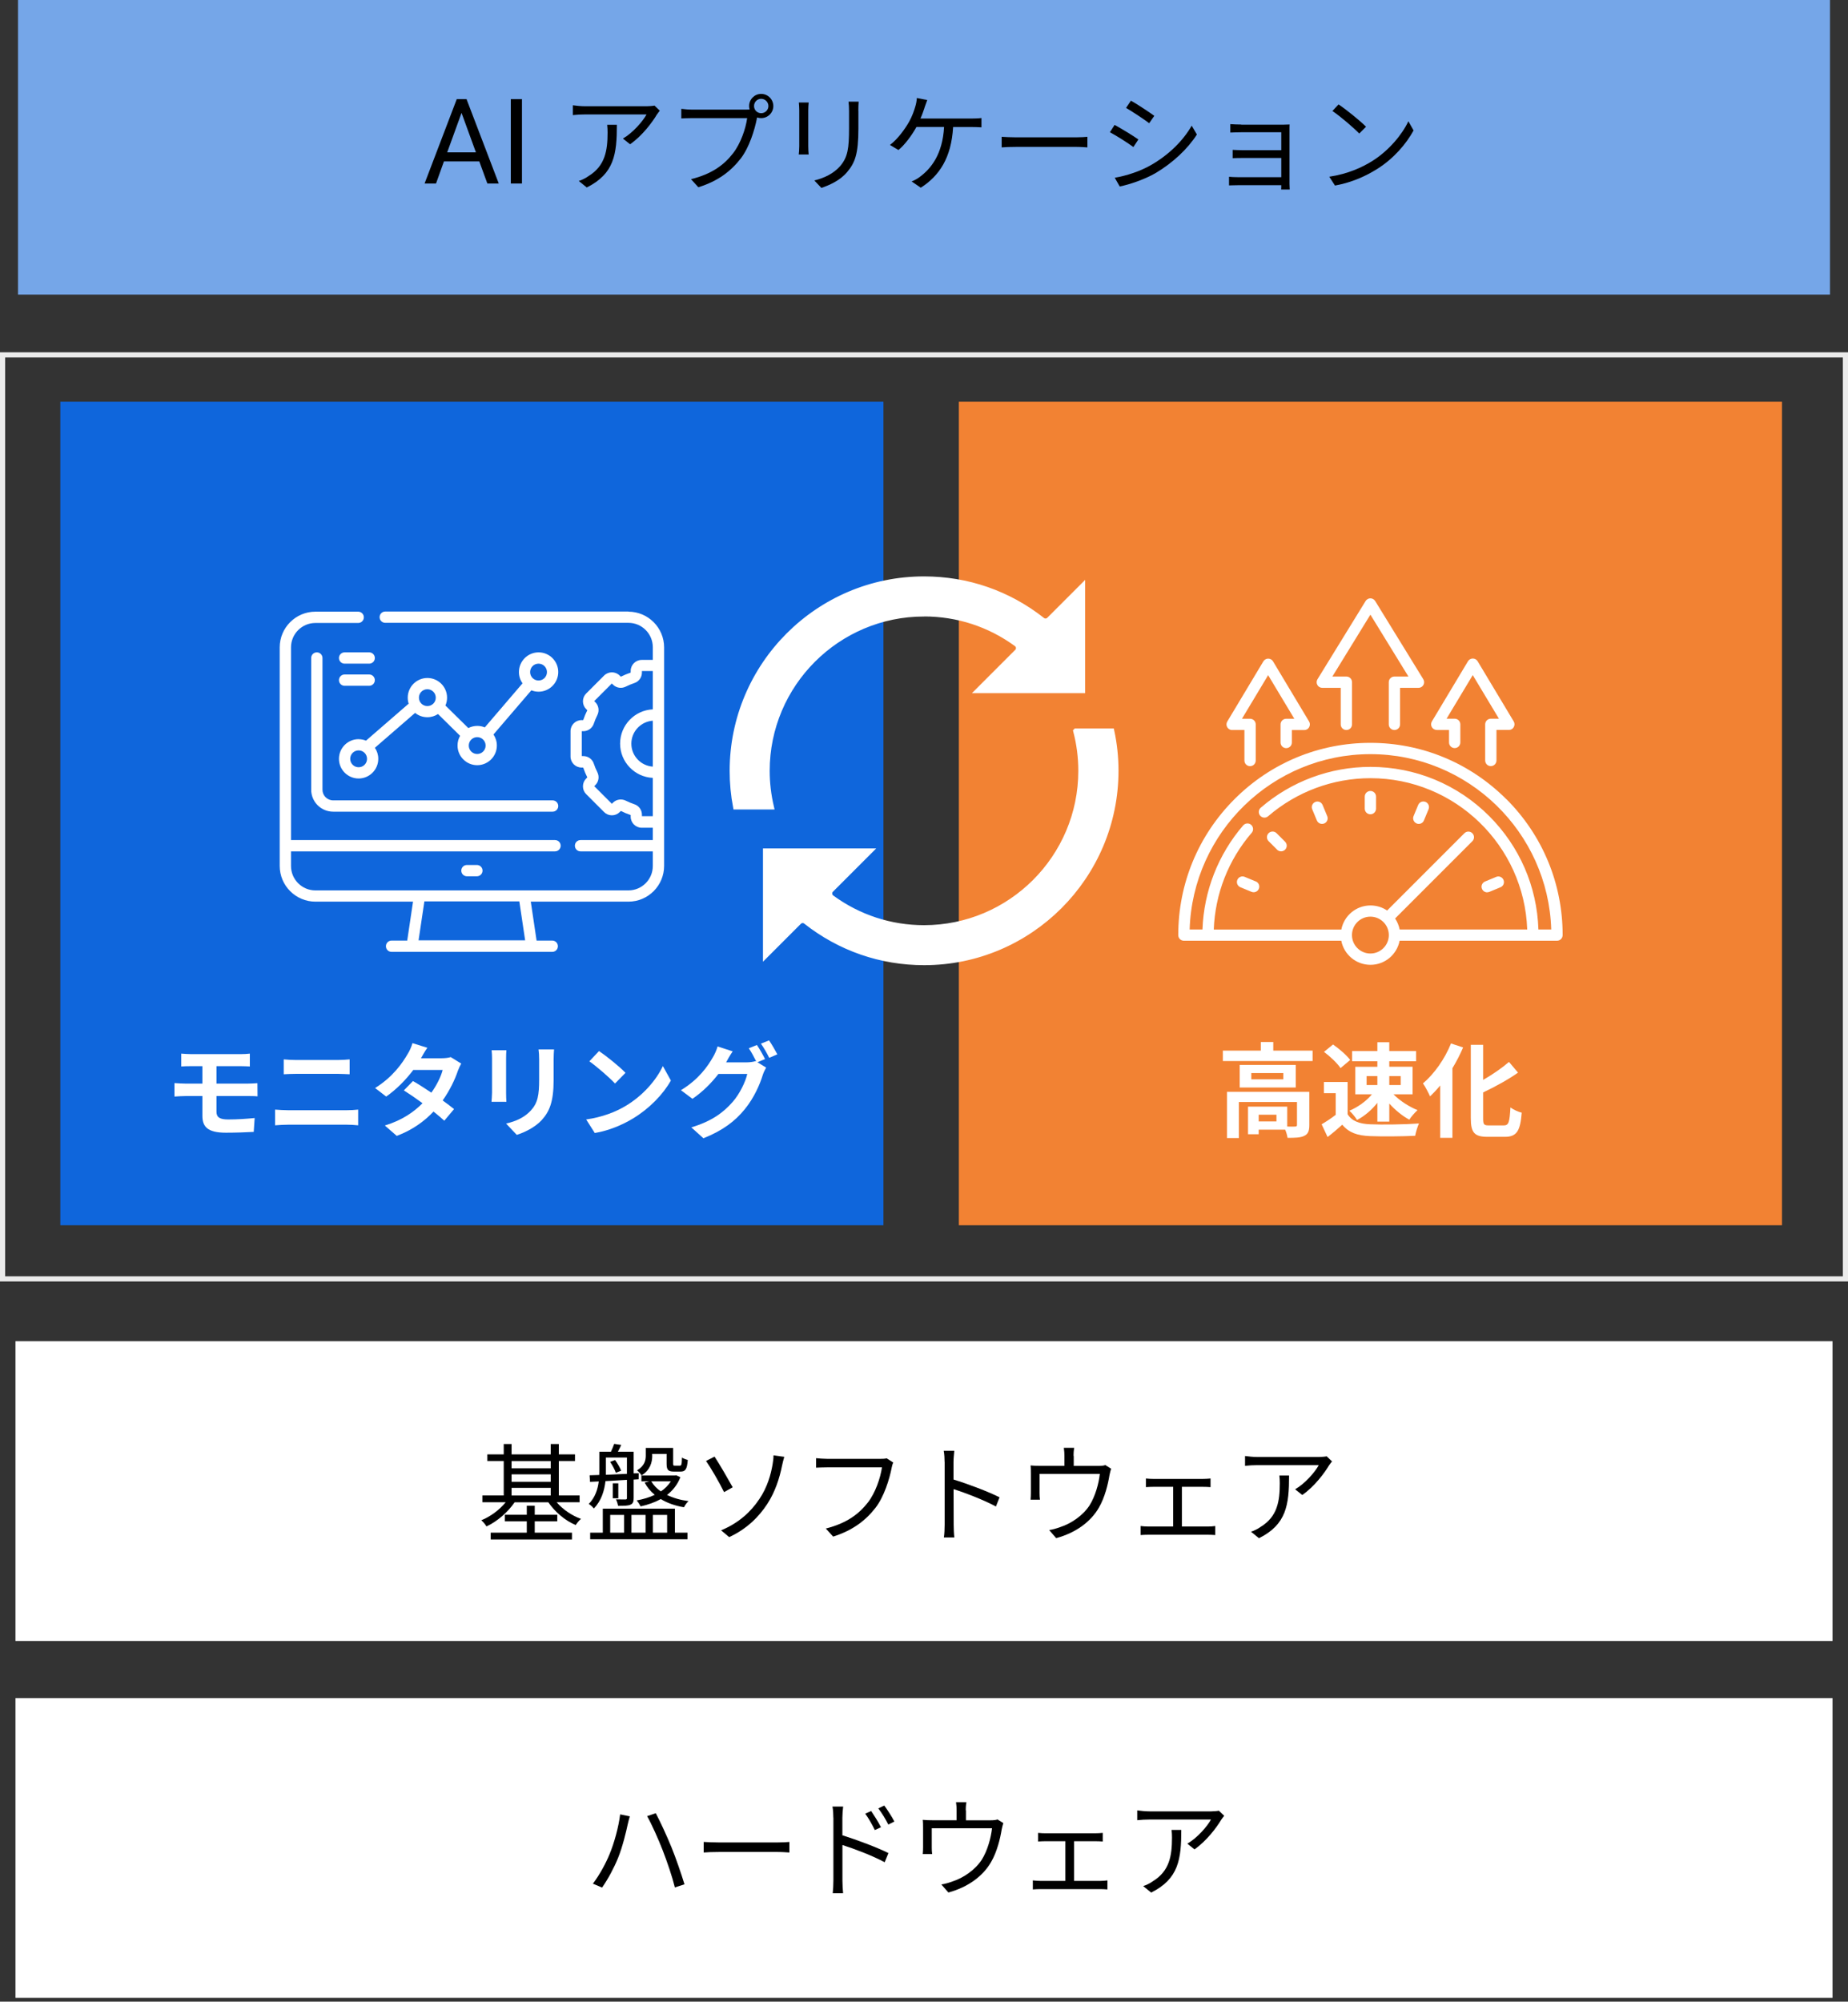 <?xml version="1.0" encoding="UTF-8"?>
<svg id="b" data-name="レイヤー 2" xmlns="http://www.w3.org/2000/svg" viewBox="0 0 360 389.74">
  <rect x="0" y="0" width="360" height="389.74" fill="#333333" stroke="none"/>
  <g id="c" data-name="レイヤー 1">
    <g>
      <rect x="3.51" width="352.98" height="57.36" fill="#75a6e8"/>
      <rect x="3.51" y="261.65" width="352.98" height="57.36" fill="#fff" stroke="#fff" stroke-miterlimit="10"/>
      <rect x="3.51" y="331.14" width="352.98" height="57.36" fill="#fff" stroke="#fff" stroke-miterlimit="10"/>
      <g>
        <rect x="77.75" y="17.25" width="203.87" height="29.25" fill="none"/>
        <path d="M93.36,31.43h-6.88l-1.54,4.3h-2.23l6.27-16.43h1.9l6.28,16.43h-2.22l-1.57-4.3ZM87.13,29.66h5.58l-2.8-7.68-2.79,7.68Z"/>
        <path d="M101.68,35.73h-2.17v-16.43h2.17v16.43Z"/>
        <path d="M127.97,22.29c-.84,1.43-2.83,4.14-5.23,5.8l-1.39-1.11c1.93-1.11,3.91-3.4,4.6-4.7h-11.97c-.78,0-1.58.04-2.39.13v-1.91c.74.1,1.62.19,2.39.19h12.05c.4,0,1.16-.06,1.47-.13l1.03.99c-.15.21-.42.52-.57.76ZM114.3,36.5l-1.55-1.26c.59-.19,1.3-.52,1.89-.95,3.25-1.99,3.72-4.98,3.72-8.48,0-.5-.02-.97-.08-1.51h1.89c0,5.69-.5,9.53-5.86,12.2Z"/>
        <path d="M148.28,18.28c1.3,0,2.37,1.07,2.37,2.37s-1.07,2.35-2.37,2.35c-.27,0-.55-.04-.8-.13,0,.06-.02.15-.04.23-.44,2.21-1.47,5.59-3.13,7.75-1.91,2.46-4.41,4.41-8.27,5.61l-1.43-1.57c4.07-1.01,6.45-2.79,8.19-5.04,1.49-1.91,2.48-4.83,2.75-6.85h-10.73c-.84,0-1.55.04-2.1.06v-1.87c.59.08,1.41.15,2.1.15h10.54c.19,0,.42,0,.67-.02-.06-.21-.1-.44-.1-.67,0-1.3,1.05-2.37,2.35-2.37ZM148.28,22.04c.78,0,1.41-.63,1.41-1.39s-.63-1.41-1.41-1.41-1.39.63-1.39,1.41.63,1.39,1.39,1.39Z"/>
        <path d="M157.45,21.47v7.01c0,.52.04,1.22.08,1.6h-1.93c.04-.31.1-.99.1-1.62v-6.99c0-.38-.04-1.11-.08-1.51h1.91c-.04.4-.08,1.01-.08,1.51ZM167.22,21.62v3.4c0,5.04-.69,6.7-2.21,8.5-1.37,1.64-3.46,2.54-5,3.07l-1.37-1.45c1.93-.48,3.72-1.32,5.02-2.79,1.49-1.74,1.74-3.44,1.74-7.41v-3.32c0-.71-.04-1.3-.1-1.83h1.97c-.04.52-.06,1.11-.06,1.83Z"/>
        <path d="M180.11,20.96c-.21.61-.46,1.37-.8,2.12h9.91c.52,0,1.37-.02,1.97-.1v1.81c-.67-.04-1.49-.06-1.97-.06h-3.55c-.34,6.01-2.69,9.51-6.3,11.82l-1.78-1.22c.59-.23,1.24-.59,1.7-.97,2.06-1.55,4.33-4.3,4.62-9.64h-5.38c-.86,1.57-2.27,3.49-3.51,4.49l-1.66-.99c1.51-1.09,3.02-3.23,3.74-4.52.59-1.05.97-2.14,1.2-2.94.17-.55.27-1.13.31-1.68l2.02.4c-.17.48-.38,1.03-.53,1.47Z"/>
        <path d="M198.05,26.74h11.51c1.05,0,1.81-.06,2.27-.1v2.06c-.42-.02-1.3-.1-2.25-.1h-11.53c-1.15,0-2.27.04-2.92.1v-2.06c.63.04,1.74.1,2.92.1Z"/>
        <path d="M221.76,27.16l-.97,1.47c-1.03-.76-3.32-2.23-4.58-2.88l.92-1.43c1.24.67,3.7,2.16,4.62,2.83ZM224.19,32.16c3.49-2,6.26-4.73,7.96-7.69l1.01,1.72c-1.81,2.83-4.72,5.54-8.06,7.52-2.12,1.22-5.02,2.21-6.97,2.6l-.97-1.7c2.31-.4,4.91-1.24,7.04-2.46ZM224.86,22.56l-.99,1.43c-1.01-.76-3.28-2.27-4.51-2.98l.95-1.41c1.24.69,3.65,2.29,4.56,2.96Z"/>
        <path d="M241.81,24.28h8.13c.46,0,1.01-.02,1.28-.04-.02.23-.02.67-.02,1.07v10.46c0,.34.02.84.04,1.13h-1.66c.02-.19.02-.5.02-.84h-8.44c-.67,0-1.41.04-1.74.04v-1.68c.34.04,1.01.08,1.72.08h8.46v-3.74h-7.58c-.74,0-1.47.02-1.89.04v-1.62c.4.02,1.16.06,1.87.06h7.6v-3.49h-7.79c-.55,0-1.76.04-2.14.06v-1.64c.4.04,1.6.08,2.14.08Z"/>
        <path d="M267.35,31.34c3.23-2.04,5.8-5.15,7.01-7.73l1.01,1.79c-1.43,2.62-3.88,5.48-7.06,7.48-2.1,1.32-4.75,2.6-8.25,3.25l-1.11-1.72c3.67-.55,6.41-1.83,8.4-3.07ZM266.11,24.68l-1.32,1.32c-1.05-1.09-3.67-3.34-5.23-4.39l1.2-1.28c1.49.99,4.18,3.17,5.36,4.35Z"/>
      </g>
      <g>
        <rect x="88.94" y="280.25" width="176" height="26.25" fill="none"/>
        <path d="M108.45,292.51c1.18,1.39,2.96,2.6,4.73,3.23-.36.29-.8.84-1.03,1.2-2.04-.84-4.07-2.58-5.33-4.43h-6.57c-1.32,1.95-3.44,3.76-5.48,4.7-.23-.38-.65-.9-1.01-1.2,1.74-.69,3.55-2.02,4.75-3.51h-4.54v-1.32h4.16v-6.7h-3.19v-1.3h3.19v-2.02h1.53v2.02h7.62v-2.02h1.58v2.02h3.15v1.3h-3.15v6.7h4.05v1.32h-4.45ZM104.17,298.43h7.25v1.32h-15.83v-1.32h7.03v-2.21h-4.28v-1.28h4.28v-1.76h1.55v1.76h4.39v1.28h-4.39v2.21ZM99.66,284.49v1.41h7.62v-1.41h-7.62ZM99.66,288.52h7.62v-1.45h-7.62v1.45ZM99.66,291.19h7.62v-1.49h-7.62v1.49Z"/>
        <path d="M122.13,288.14c-1.45.08-2.88.17-4.18.25-.21,1.83-.8,3.84-2.27,5.33-.17-.27-.69-.73-.99-.88,1.26-1.28,1.76-2.88,1.95-4.39l-1.7.08-.08-1.28c.57-.02,1.2-.04,1.87-.06.02-.23.02-.46.02-.67v-3.86h2.27c.23-.5.48-1.09.63-1.53l1.37.21c-.21.48-.44.92-.65,1.32h3.07v4.22l.99-.04-.02,1.19-.97.06v3.58c0,.69-.11,1.09-.61,1.3-.48.23-1.28.23-2.42.23-.06-.34-.23-.88-.42-1.26.86.02,1.62.02,1.85.02.23-.02.29-.08.29-.29v-3.53ZM131.47,298.43h2.46v1.28h-18.96v-1.28h2.46v-4.68h14.05v4.68ZM118.03,286.55v.61c1.26-.06,2.67-.13,4.1-.19v-3.17h-4.1v2.75ZM119.82,284.28c.48.65.97,1.51,1.18,2.08l-1.03.4c-.19-.57-.67-1.47-1.11-2.12l.97-.36ZM118.87,298.43h2.71v-3.46h-2.71v3.46ZM120.45,288.82v2.9h-1.07v-2.9h1.07ZM123.01,294.97v3.46h2.75v-3.46h-2.75ZM132.54,287.62c-.57,1.47-1.47,2.58-2.6,3.46,1.2.59,2.6.99,4.18,1.2-.31.29-.71.82-.88,1.2-1.72-.29-3.25-.82-4.51-1.6-1.18.65-2.5,1.11-3.93,1.43-.17-.34-.53-.9-.78-1.16,1.28-.23,2.48-.59,3.53-1.09-.82-.67-1.49-1.47-1.97-2.39l.95-.25h-1.58v-1.13h6.53l.25-.04.82.38ZM127.06,283.44c0,1.26-.38,2.77-2.08,3.84-.15-.29-.63-.8-.88-.99,1.45-.86,1.7-1.93,1.7-2.88v-1.49h5.33v3.04c0,.38.04.42.38.42h.9c.34,0,.4-.15.44-1.58.27.19.78.38,1.13.46-.13,1.81-.46,2.27-1.39,2.27h-1.28c-1.15,0-1.45-.31-1.45-1.55v-1.89h-2.81v.34ZM126.87,288.42c.44.76,1.07,1.43,1.87,1.97.8-.52,1.45-1.2,1.95-1.97h-3.82ZM127.19,294.97v3.46h2.77v-3.46h-2.77Z"/>
        <path d="M142.73,289.59l-1.68.94c-.9-1.87-2.65-4.85-3.51-6.07l1.66-.84c.92,1.37,2.77,4.6,3.53,5.96ZM147.89,291.94c1.62-2.39,2.29-4.89,2.62-6.85.1-.55.19-1.34.17-1.72l2.1.29c-.17.55-.34,1.28-.42,1.66-.5,2.5-1.34,5.12-2.88,7.5-1.64,2.52-4.01,4.89-7.43,6.47l-1.58-1.32c3.49-1.43,5.86-3.7,7.41-6.03Z"/>
        <path d="M173.7,285.81c-.44,2.21-1.47,5.59-3.13,7.75-1.91,2.46-4.41,4.41-8.27,5.63l-1.43-1.57c4.07-1.03,6.43-2.81,8.19-5.06,1.49-1.91,2.46-4.83,2.75-6.85h-10.73c-.84,0-1.55.04-2.1.06v-1.85c.59.06,1.41.13,2.1.13h10.54c.32,0,.71,0,1.11-.1l1.28.82c-.15.29-.23.65-.32,1.05Z"/>
        <path d="M184.01,284.66c0-.59-.04-1.53-.17-2.18h2.06c-.06.65-.15,1.55-.15,2.18v3.42c2.77.84,6.76,2.35,8.97,3.46l-.71,1.79c-2.29-1.24-5.92-2.65-8.25-3.38.02,3.15.02,6.32.02,6.93,0,.65.04,1.79.13,2.48h-2.04c.11-.67.15-1.7.15-2.48v-12.22Z"/>
        <path d="M209.17,283.48v1.95h4.7c.78,0,1.18-.06,1.45-.17l1.13.71c-.11.31-.23.86-.32,1.26-.27,1.68-.88,4.3-2.06,6.32-1.58,2.75-4.47,4.89-8.32,5.94l-1.37-1.57c.71-.1,1.51-.34,2.18-.59,2.1-.67,4.41-2.25,5.69-4.22,1.13-1.79,1.81-4.33,2-6.13h-11.74v3.76c0,.38.02.92.08,1.26h-1.83c.04-.38.06-.94.06-1.34v-3.7c0-.44,0-1.16-.06-1.62.61.06,1.22.08,1.95.08h4.64v-1.95c0-.44-.02-.92-.11-1.57h2.02c-.11.65-.13,1.13-.13,1.57Z"/>
        <path d="M224.67,287.96h9.66c.53,0,1.05-.04,1.49-.08v1.68c-.46-.04-1.01-.06-1.49-.06h-4.09v7.73h5.08c.5,0,.99-.04,1.41-.1v1.76c-.42-.04-1.07-.06-1.41-.06h-11.61c-.46,0-1.01.02-1.51.06v-1.76c.48.06,1.03.1,1.51.1h4.83v-7.73h-3.86c-.34,0-1.01.02-1.45.06v-1.68c.44.06,1.11.08,1.45.08Z"/>
        <path d="M258.92,285.29c-.84,1.43-2.83,4.14-5.23,5.8l-1.39-1.11c1.93-1.11,3.91-3.4,4.6-4.7h-11.97c-.78,0-1.58.04-2.39.13v-1.91c.74.1,1.62.19,2.39.19h12.05c.4,0,1.16-.06,1.47-.13l1.03.99c-.15.21-.42.52-.57.76ZM245.25,299.5l-1.55-1.26c.59-.19,1.3-.52,1.89-.95,3.25-1.99,3.72-4.98,3.72-8.48,0-.5-.02-.97-.08-1.51h1.89c0,5.69-.5,9.53-5.86,12.2Z"/>
      </g>
      <g>
        <rect x="88.94" y="349.25" width="176" height="26.25" fill="none"/>
        <path d="M120.82,353.28l1.87.38c-.15.46-.29,1.09-.4,1.53-.27,1.3-1.01,4.41-1.89,6.57-.78,1.93-1.93,4.07-3.11,5.77l-1.79-.76c1.32-1.74,2.52-3.97,3.23-5.71.92-2.18,1.79-5.38,2.08-7.79ZM126.05,353.62l1.7-.57c.82,1.53,2.16,4.43,3.07,6.66.84,2.06,1.95,5.29,2.52,7.18l-1.87.61c-.53-2.14-1.51-5-2.37-7.22-.84-2.16-2.14-5.08-3.04-6.66Z"/>
        <path d="M140,358.74h11.51c1.05,0,1.81-.06,2.27-.1v2.06c-.42-.02-1.3-.1-2.25-.1h-11.53c-1.15,0-2.27.04-2.92.1v-2.06c.63.04,1.74.1,2.92.1Z"/>
        <path d="M162.34,353.93c0-.59-.04-1.53-.17-2.18h2.08c-.08.65-.15,1.55-.15,2.18v3.42c2.77.86,6.74,2.35,8.97,3.46l-.73,1.79c-2.27-1.24-5.9-2.62-8.23-3.36v6.91c0,.67.06,1.81.13,2.48h-2.02c.08-.67.13-1.7.13-2.48v-12.22ZM171.62,355.78l-1.2.55c-.53-1.09-1.18-2.25-1.87-3.19l1.16-.52c.52.78,1.43,2.18,1.91,3.17ZM174.23,354.67l-1.18.59c-.57-1.11-1.24-2.23-1.95-3.15l1.16-.55c.55.73,1.47,2.14,1.97,3.11Z"/>
        <path d="M188.17,352.48v1.95h4.7c.78,0,1.18-.06,1.45-.17l1.13.71c-.11.31-.23.86-.32,1.26-.27,1.68-.88,4.3-2.06,6.32-1.58,2.75-4.47,4.89-8.32,5.94l-1.37-1.57c.71-.1,1.51-.34,2.18-.59,2.1-.67,4.41-2.25,5.69-4.22,1.13-1.79,1.81-4.33,2-6.13h-11.74v3.76c0,.38.02.92.08,1.26h-1.83c.04-.38.06-.94.06-1.34v-3.7c0-.44,0-1.16-.06-1.62.61.06,1.22.08,1.95.08h4.64v-1.95c0-.44-.02-.92-.11-1.57h2.02c-.11.65-.13,1.13-.13,1.57Z"/>
        <path d="M203.67,356.96h9.66c.53,0,1.05-.04,1.49-.08v1.68c-.46-.04-1.01-.06-1.49-.06h-4.09v7.73h5.08c.5,0,.99-.04,1.41-.1v1.76c-.42-.04-1.07-.06-1.41-.06h-11.61c-.46,0-1.01.02-1.51.06v-1.76c.48.06,1.03.1,1.51.1h4.83v-7.73h-3.86c-.34,0-1.01.02-1.45.06v-1.68c.44.06,1.11.08,1.45.08Z"/>
        <path d="M237.92,354.29c-.84,1.43-2.83,4.14-5.23,5.8l-1.39-1.11c1.93-1.11,3.91-3.4,4.6-4.7h-11.97c-.78,0-1.58.04-2.39.13v-1.91c.74.1,1.62.19,2.39.19h12.05c.4,0,1.16-.06,1.47-.13l1.03.99c-.15.21-.42.52-.57.76ZM224.25,368.5l-1.55-1.26c.59-.19,1.3-.52,1.89-.95,3.25-1.99,3.72-4.98,3.72-8.48,0-.5-.02-.97-.08-1.51h1.89c0,5.69-.5,9.53-5.86,12.2Z"/>
      </g>
      <rect x=".5" y="69.1" width="359" height="179.91" fill="none" opacity=".9" stroke="#fff" stroke-miterlimit="10"/>
      <rect x="11.75" y="78.22" width="160.35" height="160.35" fill="#0f66dc"/>
      <rect x="186.79" y="78.22" width="160.35" height="160.35" fill="#f28233"/>
      <g>
        <rect x="11.37" y="202.25" width="161" height="29.25" fill="none"/>
        <path d="M37.25,205.25h9.62c.68,0,1.34-.04,1.8-.1v2.5c-.52-.02-1.08-.06-1.8-.06h-4.7v3.4h6.04c.42,0,1.42-.04,1.94-.08l.02,2.56c-.56-.06-1.46-.06-1.9-.06h-6.1v3.06c0,1.1.68,1.5,2.28,1.5,1.8,0,3.56-.12,5.16-.28l-.18,2.7c-1.3.08-3.56.16-5.44.16-3.66,0-4.56-1.26-4.56-3.28v-3.86h-3.26c-.58,0-1.58.06-2.18.1v-2.62c.56.04,1.56.1,2.18.1h3.26v-3.4h-2.18c-.72,0-1.36.02-1.94.06v-2.5c.58.04,1.22.1,1.94.1Z" fill="#fff"/>
        <path d="M56.09,216.17h11.48c.68,0,1.52-.04,2.2-.12v3.06c-.7-.08-1.6-.12-2.2-.12h-11.48c-.78,0-1.76.06-2.5.12v-3.06c.78.06,1.72.12,2.5.12ZM57.61,206.39h8.28c.8,0,1.66-.06,2.22-.12v2.9c-.58-.02-1.52-.08-2.22-.08h-8.26c-.76,0-1.68.04-2.36.08v-2.9c.72.08,1.66.12,2.34.12Z" fill="#fff"/>
        <path d="M82.01,206.05h4.06c.62,0,1.3-.08,1.74-.22l2.04,1.26c-.22.38-.48.92-.66,1.42-.54,1.62-1.54,3.76-2.96,5.76.86.62,1.64,1.2,2.22,1.68l-1.9,2.26c-.54-.5-1.28-1.12-2.1-1.78-1.76,1.86-4.04,3.56-7.16,4.74l-2.32-2.02c3.46-1.06,5.68-2.68,7.34-4.34-1.3-.96-2.62-1.86-3.64-2.5l1.78-1.82c1.06.6,2.32,1.42,3.58,2.26,1.04-1.44,1.9-3.18,2.2-4.42h-5.72c-1.4,1.86-3.26,3.78-5.28,5.18l-2.16-1.66c3.5-2.18,5.36-4.92,6.36-6.66.32-.48.74-1.4.92-2.08l2.9.9c-.5.7-1,1.6-1.24,2.04Z" fill="#fff"/>
        <path d="M98.59,206.03v6.76c0,.5.02,1.28.06,1.74h-2.9c.02-.38.1-1.16.1-1.76v-6.74c0-.38-.02-1.08-.08-1.54h2.88c-.04.46-.06.9-.06,1.54ZM107.85,206.33v3.96c0,4.3-.84,6.16-2.32,7.8-1.32,1.44-3.4,2.42-4.86,2.88l-2.08-2.2c1.98-.46,3.6-1.22,4.8-2.52,1.38-1.5,1.64-3,1.64-6.12v-3.8c0-.8-.04-1.44-.12-2h3.02c-.04.56-.08,1.2-.08,2Z" fill="#fff"/>
        <path d="M121.85,215.35c3.42-2.02,6.02-5.08,7.28-7.78l1.56,2.82c-1.52,2.7-4.18,5.46-7.4,7.4-2.02,1.22-4.6,2.34-7.42,2.82l-1.68-2.64c3.12-.44,5.72-1.46,7.66-2.62ZM121.85,208.89l-2.04,2.08c-1.04-1.12-3.54-3.3-5-4.32l1.88-2c1.4.94,4,3.02,5.16,4.24Z" fill="#fff"/>
        <path d="M149.03,206.21l-1.48.62,1.7,1.04c-.22.38-.5.94-.66,1.44-.54,1.78-1.68,4.44-3.5,6.66-1.9,2.34-4.3,4.16-8.06,5.66l-2.36-2.12c4.08-1.22,6.3-2.96,8.06-4.96,1.36-1.54,2.52-3.96,2.84-5.44h-5.62c-1.34,1.74-3.08,3.5-5.06,4.84l-2.24-1.68c3.5-2.12,5.26-4.72,6.24-6.44.3-.48.72-1.4.9-2.08l2.94.96c-.48.7-1,1.6-1.22,2.04-.02.04-.04.06-.06.1h4c.62,0,1.3-.1,1.74-.24l.14.08c-.4-.8-.96-1.86-1.46-2.58l1.58-.64c.5.72,1.22,2,1.58,2.74ZM151.43,205.29l-1.58.68c-.42-.84-1.06-2-1.62-2.76l1.58-.64c.52.74,1.26,2.02,1.62,2.72Z" fill="#fff"/>
      </g>
      <g>
        <rect x="186.46" y="202.25" width="161" height="29.25" fill="none"/>
        <path d="M255.7,204.57v2.02h-17.48v-2.02h7.4v-1.68h2.42v1.68h7.66ZM255.06,219.07c0,1.1-.22,1.74-1,2.1-.74.36-1.8.38-3.24.38-.06-.46-.24-1.08-.46-1.6h-5.16v.9h-2.08v-5.38h7.64v3.88c.68.02,1.3.02,1.52,0,.3-.02.38-.08.38-.32v-4.46h-11.32v7.02h-2.32v-9h16.04v6.48ZM252.42,207.35v4.4h-10.92v-4.4h10.92ZM250,208.93h-6.24v1.22h6.24v-1.22ZM248.66,217.05h-3.46v1.3h3.46v-1.3Z" fill="#fff"/>
        <path d="M262.52,216.95c.82,1.34,2.32,1.88,4.4,1.96,2.34.1,6.84.04,9.5-.16-.26.56-.62,1.72-.74,2.4-2.4.12-6.42.16-8.8.06-2.46-.1-4.1-.66-5.4-2.22-.88.78-1.76,1.56-2.86,2.4l-1.16-2.48c.86-.5,1.86-1.16,2.74-1.84v-4.22h-2.3v-2.18h4.62v6.28ZM261.14,207.97c-.62-.96-2.04-2.28-3.22-3.16l1.76-1.44c1.2.84,2.66,2.08,3.34,3.02l-1.88,1.58ZM268.32,206.63h-4.92v-1.98h4.92v-1.72h2.32v1.72h5.22v1.98h-5.22v1.08h4.54v5.36h-3.72c1.2,1.24,3.04,2.42,4.68,3.08-.5.46-1.24,1.28-1.6,1.86-1.32-.7-2.74-1.86-3.9-3.14v3.52h-2.32v-3.66c-1.1,1.38-2.52,2.6-3.96,3.34-.34-.56-1-1.38-1.5-1.8,1.64-.68,3.32-1.88,4.4-3.2h-3.24v-5.36h4.3v-1.08ZM266.22,211.27h2.1v-1.74h-2.1v1.74ZM270.64,209.53v1.74h2.22v-1.74h-2.22Z" fill="#fff"/>
        <path d="M285.02,203.95c-.58,1.36-1.28,2.72-2.08,4.04v13.56h-2.38v-10.2c-.64.78-1.32,1.5-1.98,2.12-.26-.6-.94-1.92-1.38-2.52,2.16-1.82,4.26-4.76,5.46-7.78l2.36.78ZM292.96,219.13c.96,0,1.12-.68,1.28-3.5.56.42,1.56.88,2.2,1.02-.28,3.44-.9,4.7-3.26,4.7h-3.42c-2.52,0-3.24-.8-3.24-3.62v-14.3h2.4v6.84c1.88-1.08,3.72-2.36,5.04-3.5l1.76,2.08c-1.98,1.4-4.46,2.74-6.8,3.86v5.04c0,1.18.14,1.38,1.1,1.38h2.94Z" fill="#fff"/>
      </g>
      <path d="M293.43,155.6c-7.07-7.07-16.47-10.96-26.47-10.96s-19.4,3.89-26.47,10.96c-7.07,7.07-10.96,16.47-10.96,26.47,0,.61.49,1.1,1.1,1.1h4.69s0,0,0,0,0,0,0,0h25.97c.51,2.67,2.86,4.69,5.68,4.69s5.17-2.02,5.68-4.69h30.66c.61,0,1.1-.49,1.1-1.1,0-10-3.89-19.4-10.96-26.47ZM266.96,185.66c-1.98,0-3.59-1.61-3.59-3.59s1.61-3.59,3.59-3.59,3.59,1.61,3.59,3.59c0,0,0,0,0,0s0,0,0,0c0,1.98-1.61,3.59-3.59,3.59ZM299.69,180.97c-.27-8.34-3.65-16.13-9.57-22.06-6.18-6.18-14.41-9.59-23.15-9.59-7.84,0-15.43,2.82-21.37,7.95-.46.4-.51,1.09-.11,1.55.4.46,1.09.51,1.55.11,5.54-4.78,12.62-7.41,19.94-7.41,16.48,0,29.95,13.12,30.53,29.46h-24.85c-.15-.78-.46-1.51-.89-2.14l15.05-15.05c.43-.43.43-1.12,0-1.55-.43-.43-1.12-.43-1.55,0l-15.05,15.05c-.92-.63-2.04-.99-3.24-.99-2.82,0-5.17,2.02-5.68,4.69h-24.85c.25-6.92,2.85-13.58,7.39-18.84.4-.46.34-1.15-.11-1.55-.46-.4-1.15-.34-1.55.11-4.88,5.66-7.67,12.83-7.93,20.27h-2.5c.58-18.93,16.16-34.14,35.22-34.14s34.64,15.22,35.22,34.14h-2.5Z" fill="#fff"/>
      <path d="M266.96,158.55c.61,0,1.1-.49,1.1-1.1v-2.34c0-.61-.49-1.1-1.1-1.1s-1.1.49-1.1,1.1v2.34c0,.61.49,1.1,1.1,1.1Z" fill="#fff"/>
      <path d="M248.78,165.44c.21.21.49.32.78.32s.56-.11.78-.32c.43-.43.43-1.12,0-1.55l-1.66-1.66c-.43-.43-1.12-.43-1.55,0-.43.43-.43,1.12,0,1.55l1.66,1.66Z" fill="#fff"/>
      <path d="M256.53,159.74c.17.42.58.68,1.01.68.14,0,.28-.03.42-.08.56-.23.83-.87.59-1.43l-.9-2.17c-.23-.56-.87-.83-1.43-.59-.56.23-.83.87-.59,1.43l.9,2.17Z" fill="#fff"/>
      <path d="M289.71,173.74c.14,0,.28-.03.42-.08l2.17-.9c.56-.23.83-.87.59-1.43-.23-.56-.87-.83-1.43-.59l-2.17.9c-.56.23-.83.87-.59,1.43.17.42.58.68,1.01.68Z" fill="#fff"/>
      <path d="M275.96,160.34c.14.06.28.08.42.08.43,0,.84-.25,1.01-.68l.9-2.17c.23-.56-.03-1.2-.59-1.43-.56-.23-1.2.03-1.43.59l-.9,2.17c-.23.56.03,1.2.59,1.43Z" fill="#fff"/>
      <path d="M244.64,171.63l-2.17-.9c-.56-.23-1.2.03-1.43.59-.23.56.03,1.2.59,1.43l2.17.9c.14.06.28.08.42.08.43,0,.84-.26,1.01-.68.23-.56-.03-1.2-.59-1.43Z" fill="#fff"/>
      <path d="M257.59,133.93h3.59v7.11c0,.61.49,1.1,1.1,1.1s1.1-.49,1.1-1.1v-8.21c0-.61-.49-1.1-1.1-1.1h-2.73l7.41-12.05,7.41,12.05h-2.73c-.61,0-1.1.49-1.1,1.1v8.21c0,.61.49,1.1,1.1,1.1s1.1-.49,1.1-1.1v-7.11h3.59c.4,0,.76-.21.96-.56.19-.35.18-.77-.02-1.11l-9.38-15.24c-.2-.32-.55-.52-.93-.52s-.73.2-.93.52l-9.38,15.24c-.21.34-.22.76-.02,1.11.19.35.56.56.96.56Z" fill="#fff"/>
      <path d="M279.86,142.14h2.42v2.42c0,.61.49,1.1,1.1,1.1s1.1-.49,1.1-1.1v-3.52c0-.61-.49-1.1-1.1-1.1h-1.58l5.1-8.49,5.1,8.49h-1.58c-.61,0-1.1.49-1.1,1.1v7.03c0,.61.49,1.1,1.1,1.1s1.1-.49,1.1-1.1v-5.94h2.42c.4,0,.76-.21.95-.56.19-.34.19-.77-.01-1.1l-7.03-11.72c-.2-.33-.56-.53-.94-.53s-.74.2-.94.53l-7.03,11.72c-.2.34-.21.76-.01,1.1.19.34.56.56.95.56Z" fill="#fff"/>
      <path d="M240,142.14h2.42v5.94c0,.61.49,1.1,1.1,1.1s1.1-.49,1.1-1.1v-7.03c0-.61-.49-1.1-1.1-1.1h-1.58l5.1-8.49,5.1,8.49h-1.58c-.61,0-1.1.49-1.1,1.1v3.52c0,.61.49,1.1,1.1,1.1s1.1-.49,1.1-1.1v-2.42h2.42c.4,0,.76-.21.95-.56.19-.34.19-.77-.01-1.1l-7.03-11.72c-.2-.33-.56-.53-.94-.53s-.74.2-.94.53l-7.03,11.72c-.2.34-.21.76-.01,1.1.19.34.56.56.95.56Z" fill="#fff"/>
      <path d="M122.42,119.07h-47.37c-.61,0-1.1.49-1.1,1.1s.49,1.1,1.1,1.1h47.37c2.62,0,4.75,2.13,4.75,4.75v2.47h-2.16c-1.18,0-2.15.96-2.15,2.15v.32c-.65.22-1.3.49-1.92.8l-.22-.22c-.84-.84-2.2-.84-3.04,0l-3.49,3.49c-.41.41-.63.94-.63,1.52s.22,1.11.63,1.52l.22.22c-.31.62-.58,1.26-.8,1.92h-.32c-1.18,0-2.15.96-2.15,2.15v4.94c0,1.18.96,2.15,2.15,2.15h.32c.22.65.49,1.3.8,1.92l-.22.22c-.41.41-.63.94-.63,1.52s.22,1.11.63,1.52l3.49,3.49c.41.41.94.63,1.52.63s1.11-.22,1.52-.63l.22-.22c.62.31,1.26.58,1.92.8v.32c0,1.18.96,2.15,2.15,2.15h2.16v2.4h-14.08c-.61,0-1.1.49-1.1,1.1s.49,1.1,1.1,1.1h14.08v2.85c0,2.62-2.13,4.75-4.75,4.75h-60.98c-2.62,0-4.75-2.13-4.75-4.75v-2.85h51.43c.61,0,1.1-.49,1.1-1.1s-.49-1.1-1.1-1.1h-51.43v-37.52c0-2.62,2.13-4.75,4.75-4.75h8.34c.61,0,1.1-.49,1.1-1.1s-.49-1.1-1.1-1.1h-8.34c-3.83,0-6.95,3.12-6.95,6.95v42.56c0,3.83,3.12,6.95,6.95,6.95h19.02l-1.13,7.58h-3.05c-.61,0-1.1.49-1.1,1.1s.49,1.1,1.1,1.1h31.3c.61,0,1.1-.49,1.1-1.1s-.49-1.1-1.1-1.1h-3.05l-1.13-7.58h19.02c3.83,0,6.95-3.12,6.95-6.95v-42.56c0-3.83-3.12-6.95-6.95-6.95ZM102.31,183.09h-20.77l1.13-7.58h18.5l1.13,7.58ZM127.17,149.27c-2.33-.16-4.18-2.1-4.18-4.47s1.85-4.31,4.18-4.47v8.94ZM125.05,158.93v-.3c0-.93-.6-1.75-1.48-2.04-.57-.19-1.12-.42-1.66-.69-.84-.42-1.84-.26-2.5.39l-.21.22-3.43-3.43.21-.22c.66-.66.81-1.66.39-2.5-.27-.53-.5-1.09-.69-1.66-.29-.89-1.11-1.48-2.04-1.48h-.3v-4.85h.3c.93,0,1.75-.6,2.04-1.48.19-.57.42-1.12.69-1.66.42-.84.26-1.84-.39-2.5l-.22-.22,3.43-3.43.22.22c.66.66,1.66.81,2.5.39.54-.27,1.09-.5,1.66-.69.89-.29,1.48-1.12,1.48-2.04v-.3h2.12v7.46c-3.54.16-6.37,3.09-6.37,6.67s2.83,6.51,6.37,6.67v7.46h-2.12Z" fill="#fff"/>
      <path d="M90.96,168.42c-.61,0-1.1.49-1.1,1.1s.49,1.1,1.1,1.1h1.94c.61,0,1.1-.49,1.1-1.1s-.49-1.1-1.1-1.1h-1.94Z" fill="#fff"/>
      <path d="M69.86,143.92c-2.11,0-3.83,1.72-3.83,3.83s1.72,3.83,3.83,3.83,3.83-1.72,3.83-3.83c0-.8-.24-1.53-.66-2.15l7.83-6.79c.66.53,1.49.84,2.39.84.77,0,1.48-.23,2.08-.62l4.3,4.24c-.32.56-.5,1.2-.5,1.89,0,2.11,1.72,3.83,3.83,3.83s3.83-1.72,3.83-3.83c0-.8-.25-1.54-.66-2.15l7.38-8.6c.44.17.91.27,1.41.27,2.11,0,3.83-1.72,3.83-3.83s-1.72-3.83-3.83-3.83-3.83,1.72-3.83,3.83c0,.82.26,1.58.7,2.2l-7.35,8.58c-.45-.19-.95-.29-1.46-.29-.63,0-1.22.15-1.75.42l-4.46-4.39c.21-.47.32-.99.32-1.53,0-2.11-1.72-3.83-3.83-3.83s-3.83,1.72-3.83,3.83c0,.41.06.8.18,1.17l-8.31,7.2c-.44-.18-.93-.28-1.44-.28ZM69.86,149.39c-.9,0-1.64-.73-1.64-1.64s.73-1.64,1.64-1.64,1.64.73,1.64,1.64-.73,1.64-1.64,1.64ZM104.91,129.22c.9,0,1.64.73,1.64,1.64s-.73,1.64-1.64,1.64-1.64-.73-1.64-1.64.73-1.64,1.64-1.64ZM94.6,145.17c0,.9-.73,1.64-1.64,1.64s-1.64-.73-1.64-1.64.73-1.64,1.64-1.64,1.64.73,1.64,1.64ZM83.25,134.2c.9,0,1.64.73,1.64,1.64s-.73,1.64-1.64,1.64-1.64-.73-1.64-1.64.73-1.64,1.64-1.64Z" fill="#fff"/>
      <path d="M61.72,127.02c-.61,0-1.1.49-1.1,1.1v25.64c0,2.36,1.92,4.28,4.28,4.28h42.75c.61,0,1.1-.49,1.1-1.1s-.49-1.1-1.1-1.1h-42.75c-1.15,0-2.08-.93-2.08-2.08v-25.64c0-.61-.49-1.1-1.1-1.1Z" fill="#fff"/>
      <path d="M66.03,128.12c0,.61.49,1.1,1.1,1.1h4.79c.61,0,1.1-.49,1.1-1.1s-.49-1.1-1.1-1.1h-4.79c-.61,0-1.1.49-1.1,1.1Z" fill="#fff"/>
      <path d="M71.92,133.53c.61,0,1.1-.49,1.1-1.1s-.49-1.1-1.1-1.1h-4.79c-.61,0-1.1.49-1.1,1.1s.49,1.1,1.1,1.1h4.79Z" fill="#fff"/>
      <path d="M180.01,119.53c6.52,0,12.74,2.03,18,5.87.23.17.38.43.4.72.02.29-.08.57-.29.77l-7.58,7.58h20.35v-20.35l-6.52,6.52c-.35.35-.91.39-1.3.08-6.64-5.23-14.62-7.99-23.07-7.99-20.6,0-37.36,16.76-37.36,37.36,0,2.35.22,4.71.66,7.02h6.96c-.54-2.31-.82-4.66-.82-7.02,0-16.85,13.71-30.55,30.55-30.55Z" fill="#fff" stroke="#fff" stroke-miterlimit="10"/>
      <path d="M209.57,142.35c.66,2.52.99,5.12.99,7.74,0,16.85-13.71,30.55-30.55,30.55-6.51,0-12.73-2.03-17.99-5.88-.23-.17-.38-.43-.4-.72s.08-.57.29-.77l7.57-7.57h-20.35v20.35l6.53-6.53c.19-.19.44-.29.7-.29.21,0,.43.07.61.21,6.64,5.23,14.62,7.99,23.06,7.99,20.6,0,37.36-16.76,37.36-37.36,0-2.58-.27-5.18-.82-7.74h-6.98Z" fill="#fff" stroke="#fff" stroke-miterlimit="10"/>
    </g>
  </g>
</svg>